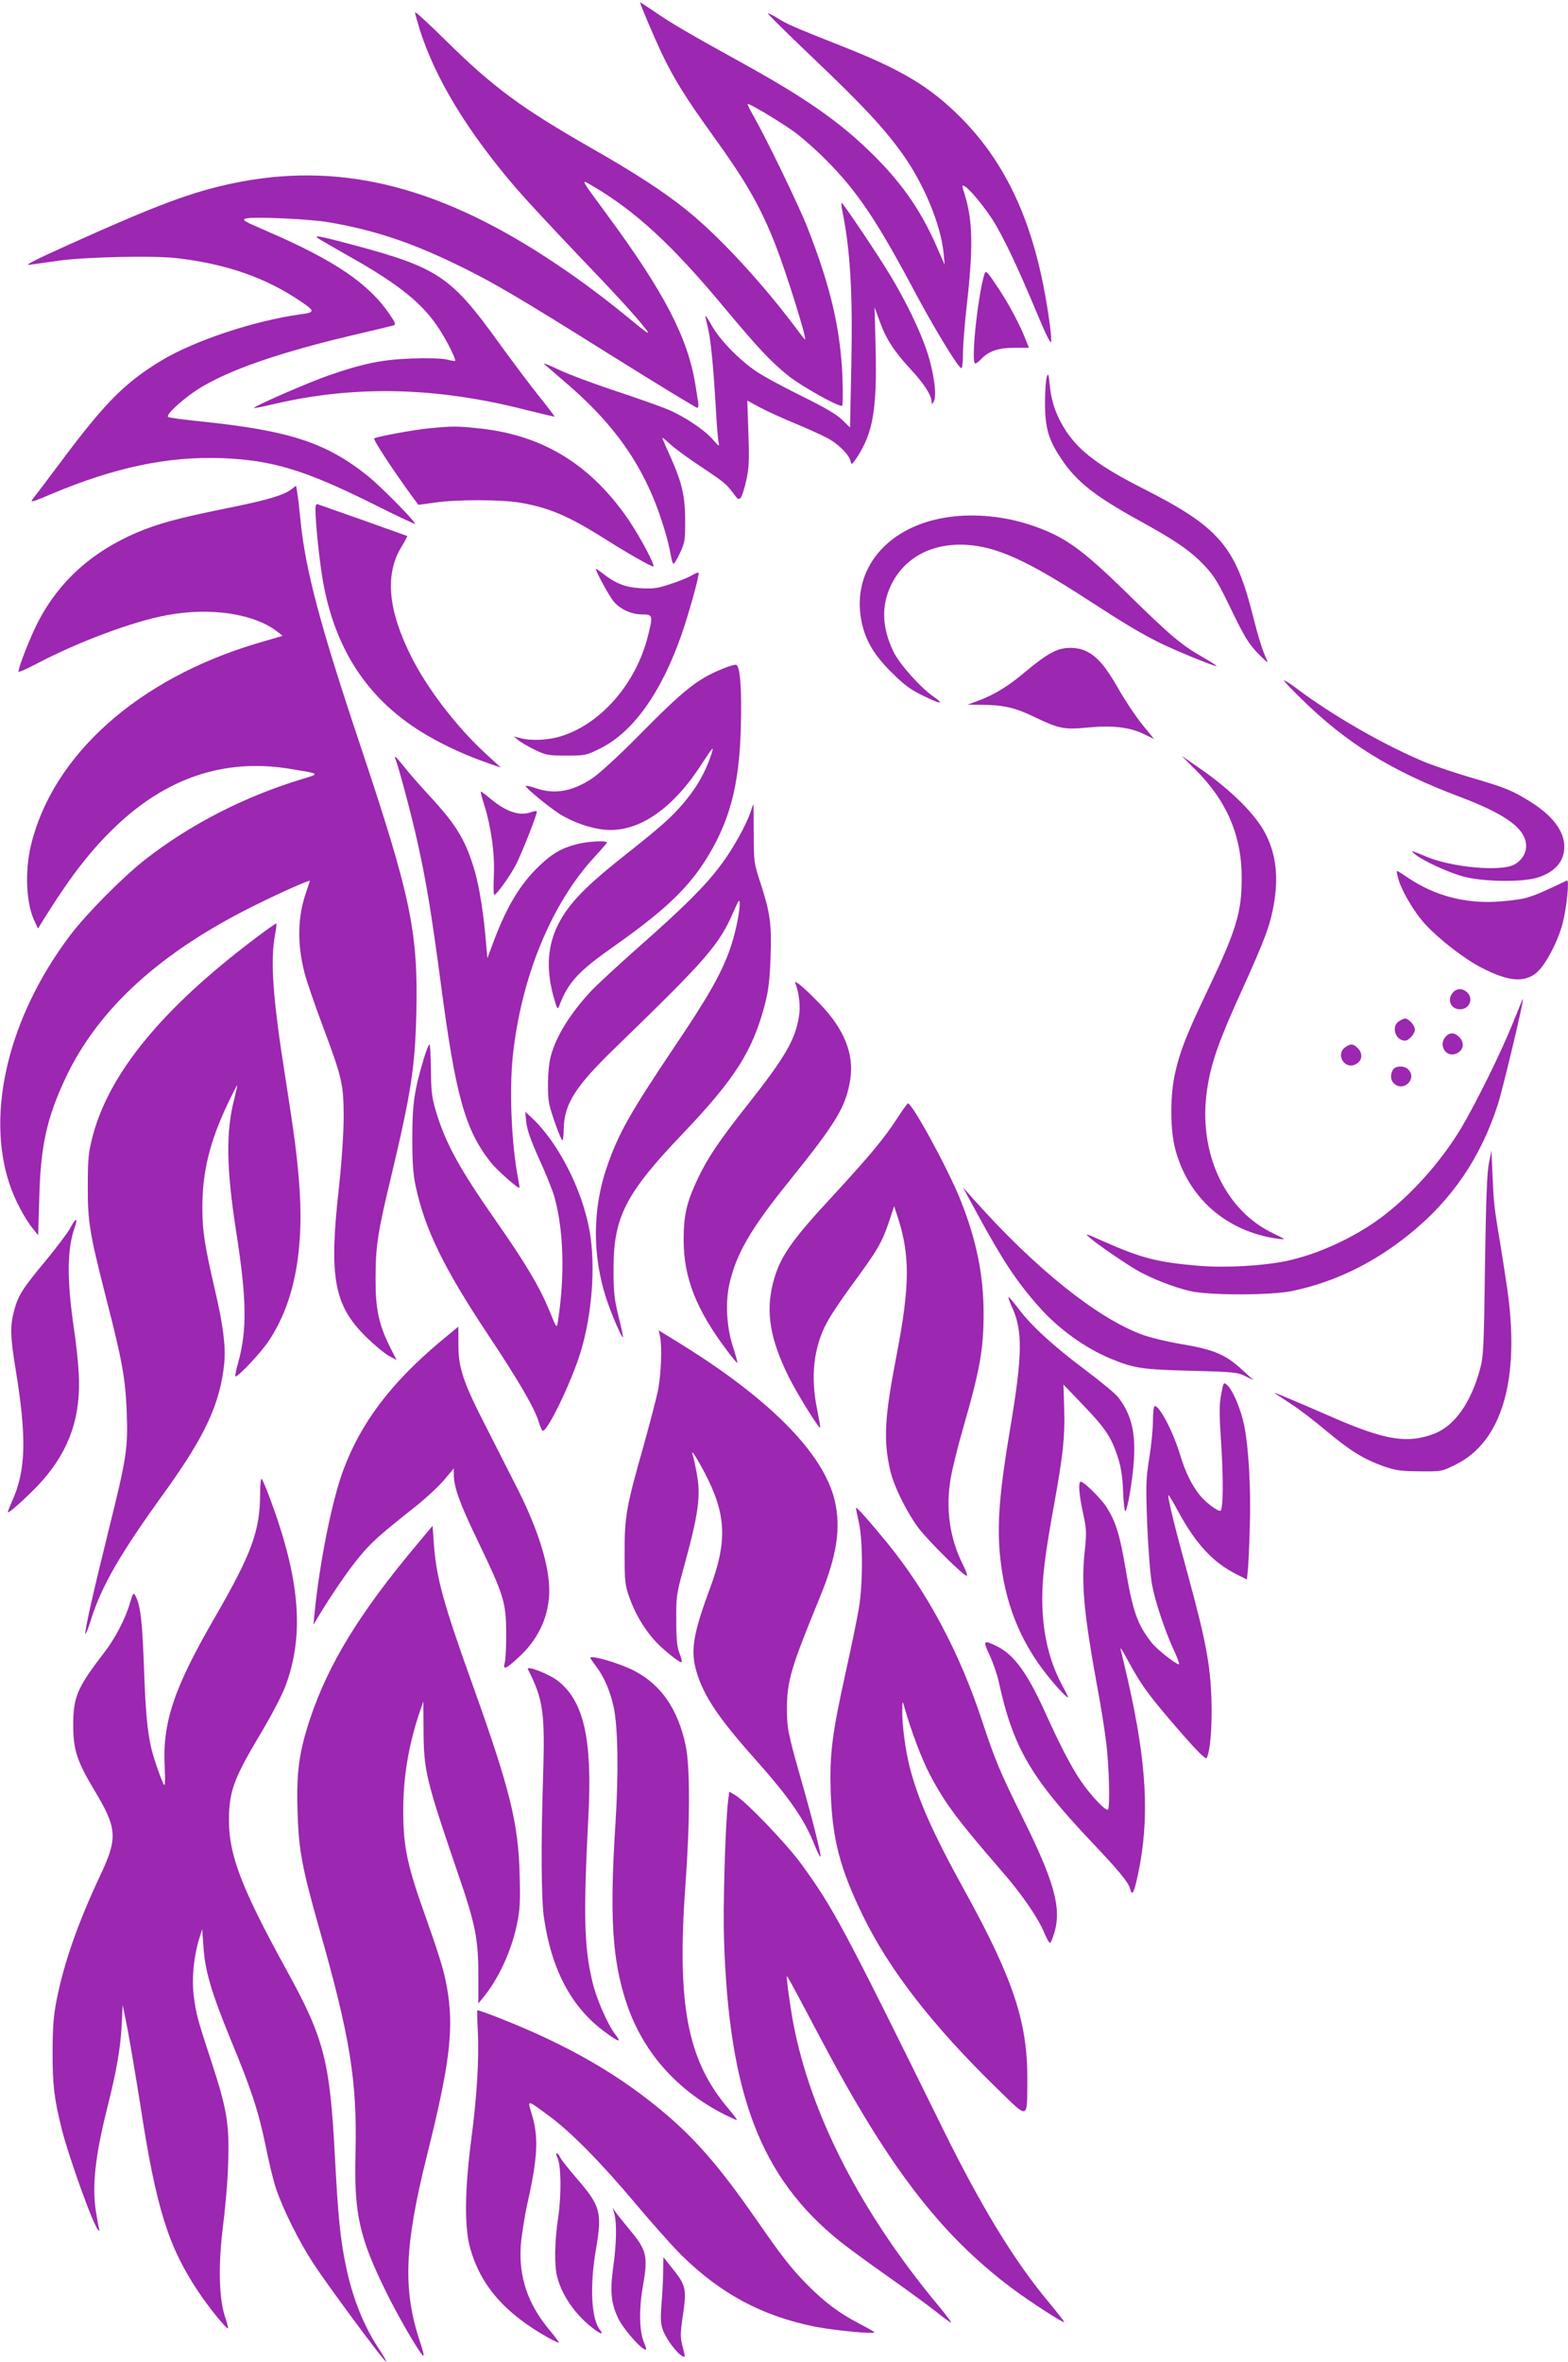 <?xml version="1.0" standalone="no"?>
<!DOCTYPE svg PUBLIC "-//W3C//DTD SVG 20010904//EN"
 "http://www.w3.org/TR/2001/REC-SVG-20010904/DTD/svg10.dtd">
<svg version="1.0" xmlns="http://www.w3.org/2000/svg"
 width="850pt" height="1280pt" viewBox="0 0 850 1280"
 preserveAspectRatio="xMidYMid meet">
<g transform="translate(0,1280) scale(0.1,-0.1)"
fill="#9c27b0" stroke="none">
<path d="M3470 12787 c0 -11 80 -198 120 -282 66 -137 130 -239 274 -439 180
-249 258 -385 340 -594 58 -148 172 -512 160 -512 -2 0 -31 37 -65 83 -182
240 -408 483 -579 620 -123 99 -277 199 -510 332 -385 220 -534 330 -793 585
-92 91 -167 160 -167 153 0 -7 12 -49 26 -95 84 -265 259 -553 526 -863 52
-60 196 -215 319 -344 230 -240 317 -336 373 -406 38 -48 26 -41 -110 71 -138
112 -268 208 -420 307 -610 398 -1142 523 -1709 402 -217 -46 -412 -119 -871
-326 -194 -87 -256 -119 -224 -114 25 3 92 13 150 21 146 22 534 30 657 14
265 -32 474 -106 658 -230 85 -57 85 -63 0 -74 -249 -35 -574 -143 -752 -251
-191 -116 -297 -221 -517 -513 -88 -118 -169 -225 -179 -237 -15 -20 -1 -16
100 27 344 145 633 206 928 195 271 -11 444 -63 813 -246 127 -64 232 -113
232 -110 0 15 -190 207 -258 261 -226 180 -423 244 -902 294 -91 9 -171 20
-178 24 -19 10 91 109 178 161 126 75 305 144 551 213 111 31 179 48 409 102
36 9 73 18 82 20 15 5 13 13 -21 62 -113 166 -298 291 -661 448 -130 56 -142
63 -116 70 44 11 349 -3 451 -21 236 -41 430 -104 670 -219 208 -100 322 -166
852 -498 253 -158 466 -288 472 -288 6 0 9 12 6 28 -2 15 -9 57 -15 94 -40
255 -169 503 -473 916 -154 209 -150 202 -91 168 234 -136 435 -320 716 -658
188 -225 253 -295 352 -375 69 -55 261 -163 290 -163 5 0 6 63 3 153 -11 266
-64 491 -188 809 -49 125 -221 480 -293 607 -20 35 -35 65 -33 67 6 7 180 -98
256 -153 42 -31 119 -99 171 -152 166 -167 273 -326 471 -698 111 -208 235
-413 259 -428 6 -4 10 26 10 77 0 46 9 157 19 248 37 321 35 470 -8 611 -18
56 -18 58 -1 49 26 -14 100 -103 150 -180 55 -85 138 -260 236 -495 51 -123
80 -182 82 -167 5 32 -24 226 -54 362 -79 360 -220 636 -434 851 -168 169
-321 261 -649 390 -258 102 -299 120 -348 152 -25 15 -47 26 -50 24 -2 -3 108
-111 244 -241 267 -254 382 -377 481 -514 119 -165 212 -388 227 -544 l6 -63
-44 100 c-87 200 -196 354 -364 516 -169 164 -354 292 -683 474 -297 164 -398
223 -482 282 -43 29 -78 52 -78 50z"/>
<path d="M4564 11668 c45 -217 59 -448 51 -844 l-7 -341 -42 41 c-29 29 -94
67 -219 129 -98 48 -211 109 -250 136 -90 61 -194 168 -237 244 -18 32 -34 57
-35 55 -2 -2 3 -27 11 -57 16 -64 30 -199 44 -436 5 -93 12 -181 16 -195 5
-21 0 -19 -31 17 -46 53 -151 124 -245 164 -39 16 -167 62 -283 100 -117 39
-255 90 -307 115 -52 25 -88 39 -80 31 8 -7 61 -53 117 -101 229 -196 373
-385 471 -616 41 -96 86 -241 98 -318 4 -23 10 -45 14 -47 4 -3 20 23 36 58
27 58 29 70 28 182 0 132 -19 207 -90 363 -19 41 -34 77 -34 80 0 2 20 -14 44
-36 25 -23 96 -75 158 -116 131 -87 145 -98 183 -149 26 -36 30 -37 42 -22 7
10 20 52 29 94 14 62 16 107 11 253 l-6 177 72 -39 c40 -21 124 -59 187 -85
63 -26 141 -61 173 -78 62 -32 124 -95 129 -131 3 -17 9 -13 36 29 84 129 106
259 99 575 l-6 235 28 -77 c34 -95 77 -161 169 -261 70 -75 112 -140 112 -174
1 -17 1 -17 12 1 18 31 0 161 -37 272 -38 114 -116 275 -201 415 -66 110 -254
389 -261 389 -3 0 -2 -15 1 -32z"/>
<path d="M1736 11501 c18 -11 90 -52 160 -92 268 -151 398 -256 486 -394 43
-66 92 -165 85 -171 -1 -2 -23 2 -47 8 -26 6 -105 8 -190 5 -160 -6 -262 -27
-450 -92 -103 -36 -387 -159 -403 -175 -5 -4 34 3 86 15 446 108 893 100 1386
-26 85 -21 155 -38 157 -37 1 2 -35 50 -81 107 -46 57 -146 190 -222 295 -257
357 -329 405 -782 527 -203 54 -232 59 -185 30z"/>
<path d="M5336 11313 c-37 -125 -74 -483 -49 -483 5 0 18 9 29 21 41 45 94 64
180 64 l82 0 -19 47 c-32 82 -90 190 -147 276 -62 93 -68 100 -76 75z"/>
<path d="M5674 10755 c-5 -16 -9 -79 -9 -140 0 -134 19 -199 87 -300 82 -124
180 -202 423 -336 198 -109 277 -163 352 -242 53 -55 75 -90 147 -240 73 -150
94 -185 146 -239 46 -47 58 -56 47 -33 -23 48 -46 122 -78 249 -93 367 -184
472 -596 680 -230 117 -339 198 -412 307 -52 78 -81 157 -90 249 -7 66 -9 72
-17 45z"/>
<path d="M2328 10479 c-85 -8 -283 -45 -300 -55 -7 -5 103 -173 203 -310 l37
-50 88 12 c125 18 363 17 467 -1 154 -27 258 -71 452 -193 131 -83 253 -152
266 -152 14 0 -64 148 -129 246 -206 305 -470 468 -821 503 -114 12 -137 12
-263 0z"/>
<path d="M1582 10150 c-41 -33 -130 -60 -360 -106 -261 -53 -363 -81 -482
-131 -242 -104 -418 -262 -532 -480 -40 -76 -108 -248 -108 -273 0 -5 42 13
93 40 227 120 529 233 712 266 239 45 480 7 603 -93 l24 -19 -140 -41 c-644
-192 -1106 -605 -1224 -1093 -35 -145 -26 -325 22 -418 l16 -34 59 94 c128
202 234 337 362 459 275 263 588 368 933 314 180 -29 178 -27 75 -58 -312 -95
-606 -246 -850 -437 -121 -95 -316 -292 -404 -408 -332 -439 -459 -958 -330
-1347 29 -88 83 -190 132 -250 l24 -29 6 204 c7 279 41 432 142 647 178 379
521 689 1040 943 139 69 285 133 285 126 0 -1 -9 -26 -19 -57 -48 -135 -51
-281 -11 -438 11 -45 55 -172 96 -282 110 -294 117 -324 117 -509 -1 -96 -11
-243 -27 -388 -53 -477 -25 -626 148 -797 45 -44 100 -90 124 -103 l42 -23
-35 69 c-62 125 -80 207 -79 377 0 169 12 247 81 534 111 465 133 604 140 901
10 441 -30 632 -307 1460 -214 640 -294 939 -321 1210 -6 63 -14 132 -18 152
l-6 36 -23 -18z"/>
<path d="M1710 10039 c0 -75 22 -281 40 -385 67 -382 251 -655 563 -838 106
-62 217 -112 347 -157 l55 -19 -87 80 c-156 145 -310 346 -397 518 -128 254
-146 448 -55 598 19 31 33 58 32 59 -2 1 -109 39 -238 85 -129 45 -241 85
-247 87 -9 4 -13 -6 -13 -28z"/>
<path d="M5152 9999 c-339 -44 -541 -283 -481 -571 21 -99 66 -176 159 -269
69 -69 103 -95 173 -129 95 -47 121 -49 57 -5 -72 50 -186 178 -218 246 -61
129 -65 245 -13 355 72 152 224 233 412 221 163 -10 329 -86 650 -294 202
-131 286 -182 398 -238 79 -39 288 -125 305 -125 6 0 -25 20 -68 45 -120 68
-174 113 -406 340 -259 254 -349 318 -534 380 -138 46 -295 62 -434 44z"/>
<path d="M3230 9717 c0 -15 73 -149 96 -176 36 -43 96 -71 157 -71 56 0 58 -6
28 -122 -65 -255 -255 -472 -470 -538 -68 -22 -165 -26 -221 -10 l-35 9 25
-21 c14 -11 54 -35 90 -52 60 -29 73 -31 171 -31 102 0 107 1 183 39 178 88
331 302 441 618 41 118 99 328 92 334 -2 3 -20 -4 -38 -15 -19 -11 -70 -32
-114 -46 -68 -23 -92 -27 -160 -23 -86 5 -137 25 -207 80 -21 16 -38 28 -38
25z"/>
<path d="M5735 9278 c-44 -16 -90 -47 -177 -119 -92 -78 -168 -124 -251 -155
l-62 -23 75 -1 c117 0 183 -15 284 -64 136 -66 164 -71 292 -59 134 13 228 2
304 -35 l56 -27 -66 81 c-36 45 -93 131 -127 191 -68 119 -113 173 -173 203
-43 22 -107 25 -155 8z"/>
<path d="M3918 9176 c-139 -57 -208 -112 -453 -360 -107 -109 -218 -210 -254
-234 -108 -72 -206 -89 -308 -53 -29 10 -53 15 -53 11 0 -11 119 -109 180
-149 74 -47 171 -81 251 -88 176 -15 360 108 514 343 76 116 79 119 56 51 -31
-90 -79 -171 -146 -250 -70 -81 -116 -122 -329 -291 -222 -176 -307 -269 -362
-391 -49 -113 -52 -238 -8 -385 15 -51 17 -53 26 -30 48 126 101 184 294 320
264 186 391 304 490 455 136 209 192 412 200 730 6 213 -4 339 -26 342 -8 2
-40 -8 -72 -21z"/>
<path d="M6960 9112 c0 -4 42 -48 93 -98 246 -242 489 -393 862 -533 226 -86
332 -156 354 -236 14 -51 -9 -101 -59 -130 -70 -40 -333 -17 -475 41 -89 37
-92 38 -65 15 43 -36 182 -100 265 -122 106 -28 312 -31 397 -6 96 29 148 88
148 167 0 86 -63 169 -184 245 -98 61 -137 77 -316 129 -85 25 -195 62 -244
81 -223 91 -511 255 -718 412 -32 23 -58 39 -58 35z"/>
<path d="M2145 8683 c19 -50 89 -313 119 -451 47 -210 77 -396 126 -765 80
-606 131 -790 270 -966 34 -43 149 -145 156 -138 1 1 -2 22 -7 47 -36 186 -49
477 -29 668 46 428 209 825 444 1079 36 39 66 74 66 77 0 12 -107 6 -163 -9
-85 -22 -134 -51 -205 -119 -101 -97 -172 -214 -243 -400 l-37 -99 -7 79 c-12
154 -36 305 -60 388 -49 170 -98 252 -245 411 -51 55 -113 126 -138 158 -47
59 -59 69 -47 40z"/>
<path d="M6480 8629 c169 -167 251 -357 251 -584 1 -188 -28 -284 -186 -615
-114 -239 -148 -325 -176 -450 -26 -118 -26 -300 1 -404 68 -265 275 -449 553
-489 20 -3 37 -4 37 -2 0 2 -24 14 -52 28 -269 124 -416 443 -364 785 21 141
65 266 189 537 124 274 152 349 172 462 26 148 13 267 -41 377 -53 109 -191
246 -369 368 l-90 62 75 -75z"/>
<path d="M2625 8438 c38 -122 58 -268 52 -385 -2 -56 -2 -103 2 -103 13 1 83
98 117 162 32 62 114 269 114 289 0 5 -12 4 -26 -1 -65 -25 -137 -2 -225 71
-26 22 -49 39 -52 39 -3 0 5 -33 18 -72z"/>
<path d="M4070 8403 c-23 -71 -99 -208 -164 -293 -83 -111 -195 -223 -441
-440 -110 -97 -225 -204 -256 -236 -115 -122 -196 -251 -224 -361 -17 -66 -20
-210 -5 -268 17 -64 61 -185 69 -185 3 0 7 28 7 63 3 136 63 230 288 447 491
476 553 548 632 728 28 65 34 72 34 45 0 -51 -26 -173 -55 -253 -47 -129 -113
-247 -290 -510 -252 -375 -314 -485 -377 -670 -76 -225 -77 -472 -3 -703 28
-85 85 -220 92 -214 2 2 -9 53 -24 113 -23 93 -27 131 -27 254 -1 283 64 410
375 736 284 298 380 449 446 703 19 74 26 132 30 252 7 180 -2 241 -54 402
-36 110 -37 115 -37 270 0 86 -1 157 -2 157 -2 0 -8 -17 -14 -37z"/>
<path d="M7576 8053 c14 -68 86 -192 150 -262 77 -83 211 -187 304 -235 145
-75 230 -83 298 -29 47 38 115 165 142 265 22 83 39 243 24 236 -134 -64 -172
-80 -221 -94 -32 -9 -106 -18 -164 -21 -173 -9 -332 34 -472 127 -32 22 -61
40 -63 40 -3 0 -2 -12 2 -27z"/>
<path d="M1371 7705 c-492 -373 -778 -721 -868 -1060 -23 -89 -27 -119 -27
-270 -1 -196 9 -256 100 -613 87 -337 104 -435 111 -617 7 -197 -1 -247 -98
-637 -84 -341 -131 -547 -126 -562 2 -5 15 28 30 75 57 183 158 358 401 694
219 304 301 481 322 701 8 89 -7 206 -51 394 -56 242 -68 318 -68 445 0 193
39 354 135 558 28 59 52 106 54 105 1 -2 -7 -37 -17 -78 -45 -176 -42 -369 10
-707 59 -375 61 -539 12 -719 -11 -38 -18 -71 -15 -73 9 -10 137 126 181 192
141 211 195 502 163 877 -13 150 -24 234 -70 530 -71 446 -86 650 -59 794 6
32 9 60 7 61 -2 2 -59 -38 -127 -90z"/>
<path d="M4314 7464 c18 -48 26 -120 17 -173 -20 -126 -76 -222 -275 -474
-153 -193 -220 -292 -272 -402 -62 -131 -78 -199 -78 -335 0 -205 68 -378 237
-602 28 -37 52 -66 54 -64 2 2 -8 39 -22 82 -36 106 -44 243 -21 345 36 162
116 300 318 550 264 328 313 409 337 558 22 137 -32 273 -163 409 -44 46 -94
93 -110 105 -28 20 -29 20 -22 1z"/>
<path d="M7877 7422 c-35 -39 -13 -92 38 -92 52 0 75 59 37 93 -24 22 -55 21
-75 -1z"/>
<path d="M8200 7253 c-59 -148 -196 -426 -278 -565 -111 -185 -272 -365 -437
-488 -147 -109 -344 -199 -512 -234 -129 -27 -332 -38 -475 -26 -222 19 -307
40 -513 131 -103 46 -108 47 -75 19 47 -40 192 -139 260 -178 77 -43 195 -89
281 -109 106 -24 441 -24 557 1 229 49 436 149 632 307 230 185 387 415 480
704 27 84 142 566 136 572 -1 1 -26 -59 -56 -134z"/>
<path d="M7582 7264 c-42 -29 -17 -104 35 -104 20 0 53 38 53 60 0 22 -33 60
-53 60 -7 0 -23 -7 -35 -16z"/>
<path d="M7837 7182 c-41 -45 0 -114 55 -93 42 16 50 59 18 91 -25 25 -52 26
-73 2z"/>
<path d="M2296 7058 c-50 -167 -61 -242 -61 -428 0 -130 5 -196 18 -257 50
-234 151 -442 387 -798 173 -260 257 -405 280 -480 7 -22 16 -44 20 -48 20
-23 159 264 209 430 62 209 80 465 47 653 -40 223 -169 476 -311 610 l-38 35
6 -57 c4 -40 24 -98 70 -200 36 -78 72 -169 81 -200 52 -181 59 -434 20 -681
-6 -38 -6 -38 -48 65 -51 123 -126 250 -281 472 -205 293 -279 428 -331 601
-23 78 -27 109 -28 227 -1 76 -4 138 -8 138 -4 0 -19 -37 -32 -82z"/>
<path d="M7292 7124 c-51 -35 -8 -117 50 -95 42 16 50 59 18 91 -24 24 -38 25
-68 4z"/>
<path d="M7550 7001 c-15 -29 -12 -56 8 -74 52 -47 126 28 76 77 -22 23 -71
20 -84 -3z"/>
<path d="M4862 6737 c-66 -103 -150 -204 -340 -410 -237 -255 -296 -341 -332
-482 -40 -158 -15 -305 87 -510 44 -88 162 -279 169 -272 2 1 -6 45 -16 97
-38 181 -19 343 56 479 20 36 77 122 128 191 145 197 166 233 207 354 l26 79
21 -64 c66 -205 64 -372 -8 -745 -65 -335 -72 -459 -34 -624 19 -84 90 -227
153 -311 52 -69 244 -259 261 -259 6 0 -3 26 -19 58 -73 144 -96 306 -67 472
9 52 39 174 67 270 91 315 111 427 111 620 0 211 -39 401 -127 621 -68 168
-260 520 -283 519 -4 -1 -31 -38 -60 -83z"/>
<path d="M8071 6495 c-10 -51 -16 -203 -21 -555 -6 -457 -8 -490 -28 -564 -50
-181 -138 -304 -247 -346 -144 -55 -264 -36 -545 86 -269 117 -337 145 -317
131 11 -6 51 -33 90 -59 40 -25 124 -90 187 -143 128 -107 202 -153 311 -192
64 -22 91 -26 194 -27 120 -1 121 -1 197 37 251 124 350 463 278 957 -6 41
-21 140 -34 220 -37 220 -38 234 -45 385 l-6 140 -14 -70z"/>
<path d="M5296 6225 c139 -256 215 -371 336 -507 103 -118 252 -225 388 -281
129 -53 169 -59 435 -66 233 -6 253 -8 295 -29 l45 -22 -60 55 c-89 83 -154
111 -328 140 -87 15 -178 37 -224 55 -243 93 -570 356 -896 720 l-67 75 76
-140z"/>
<path d="M381 6145 c-13 -25 -73 -104 -132 -176 -127 -152 -152 -192 -173
-274 -22 -81 -20 -140 8 -312 62 -378 57 -554 -20 -722 -13 -30 -23 -55 -21
-57 6 -7 134 111 188 173 148 170 208 347 196 578 -3 61 -15 173 -27 250 -38
265 -37 426 6 546 18 53 4 49 -25 -6z"/>
<path d="M5486 5716 c59 -128 57 -260 -10 -658 -57 -338 -71 -512 -56 -678 24
-261 107 -472 259 -662 56 -70 118 -134 110 -113 -2 6 -18 37 -36 71 -69 132
-103 285 -103 460 0 117 16 246 64 509 49 271 59 364 55 517 l-4 134 100 -104
c124 -129 157 -177 191 -278 20 -60 28 -106 32 -191 2 -62 8 -113 12 -113 11
0 42 179 47 282 9 149 -16 247 -86 336 -14 19 -96 86 -181 150 -171 128 -292
239 -360 331 -25 33 -48 60 -52 61 -4 0 4 -24 18 -54z"/>
<path d="M2384 5527 c-268 -226 -429 -440 -524 -697 -61 -165 -128 -501 -155
-775 l-6 -60 23 38 c74 123 169 262 228 332 66 79 104 113 307 274 56 45 124
108 152 142 l51 61 0 -34 c0 -67 32 -156 130 -359 140 -291 153 -332 154 -494
1 -71 -3 -145 -7 -162 -13 -48 3 -42 83 33 116 110 170 251 155 404 -13 139
-75 317 -179 520 -35 69 -106 209 -158 311 -127 247 -153 324 -153 451 0 54 0
98 -1 98 0 0 -45 -38 -100 -83z"/>
<path d="M3578 5557 c12 -56 6 -209 -12 -297 -10 -47 -45 -179 -77 -295 -95
-334 -103 -383 -103 -580 0 -158 2 -175 26 -243 30 -84 74 -160 129 -224 40
-48 146 -134 154 -126 3 3 -2 25 -12 49 -13 34 -17 76 -17 179 -1 126 2 144
38 275 83 302 96 394 73 520 -8 44 -18 89 -22 100 -13 39 21 -13 65 -97 118
-225 124 -370 28 -628 -91 -246 -106 -337 -72 -451 39 -131 119 -250 314 -469
190 -213 272 -332 326 -470 16 -39 30 -67 32 -62 4 12 -45 208 -108 427 -70
247 -74 270 -74 380 1 147 23 220 178 597 93 227 116 376 81 526 -61 256 -353
552 -847 856 l-107 66 7 -33z"/>
<path d="M6620 5243 c-11 -54 -11 -105 0 -268 12 -189 11 -348 -3 -362 -10 -9
-81 43 -114 85 -42 52 -77 124 -104 212 -38 128 -112 270 -139 270 -6 0 -10
-36 -10 -80 0 -44 -9 -135 -20 -203 -18 -112 -19 -143 -11 -362 6 -139 17
-275 26 -323 18 -95 71 -254 120 -359 19 -40 30 -73 26 -73 -17 0 -118 80
-147 116 -79 101 -103 169 -143 406 -31 183 -53 252 -103 331 -30 46 -122 137
-139 137 -15 0 -10 -71 12 -170 19 -88 20 -103 9 -209 -19 -173 -4 -335 64
-710 20 -105 43 -246 51 -313 17 -125 24 -363 11 -375 -10 -11 -92 75 -145
152 -52 75 -117 201 -200 385 -92 202 -164 301 -253 346 -77 39 -82 34 -43
-47 18 -39 41 -105 50 -147 77 -352 173 -516 500 -862 148 -156 203 -222 211
-256 11 -43 21 -25 43 78 64 301 48 601 -55 1053 -19 83 -37 159 -40 170 -3
11 15 -16 38 -60 78 -144 115 -194 302 -409 79 -90 122 -132 127 -124 20 36
31 178 26 320 -6 186 -31 318 -122 653 -75 272 -118 446 -111 452 2 2 26 -38
54 -90 94 -174 187 -274 313 -338 l58 -29 5 43 c3 23 8 130 11 237 7 212 -6
437 -31 558 -18 86 -61 188 -91 215 -20 18 -21 17 -33 -50z"/>
<path d="M1410 4703 c0 -198 -46 -324 -245 -668 -224 -386 -286 -573 -272
-818 3 -54 2 -95 -3 -91 -11 12 -58 147 -70 200 -22 96 -31 197 -40 448 -9
248 -19 331 -48 381 -8 15 -13 8 -27 -41 -24 -84 -80 -192 -137 -266 -150
-195 -171 -244 -171 -398 0 -133 20 -194 113 -350 126 -209 130 -260 32 -467
-119 -253 -195 -470 -234 -667 -18 -89 -22 -146 -23 -286 0 -181 8 -251 50
-420 39 -154 171 -521 197 -545 8 -7 9 -5 5 7 -3 9 -11 53 -18 99 -20 136 -2
298 61 549 51 203 72 322 79 445 l6 120 28 -140 c14 -77 45 -259 68 -405 85
-555 151 -766 314 -1010 61 -91 154 -205 161 -198 2 2 -6 33 -18 68 -32 102
-35 284 -8 495 12 94 25 244 27 335 7 210 -7 291 -92 550 -77 234 -82 256 -95
356 -11 89 0 208 28 301 l18 58 7 -95 c8 -131 43 -248 146 -500 116 -280 152
-392 191 -580 17 -85 42 -189 56 -230 37 -111 125 -288 200 -403 78 -120 385
-535 397 -536 4 -1 -10 25 -31 57 -88 130 -150 283 -187 462 -30 146 -42 258
-60 603 -27 509 -59 632 -260 997 -260 473 -323 646 -313 859 7 127 35 198
168 421 58 96 119 213 137 261 104 278 80 579 -83 1017 -20 53 -40 101 -45
107 -5 5 -9 -28 -9 -82z"/>
<path d="M4640 4628 c0 -4 7 -40 16 -80 22 -99 22 -331 0 -463 -9 -55 -41
-210 -71 -345 -75 -340 -88 -446 -82 -650 9 -259 50 -416 176 -675 144 -294
376 -592 720 -928 182 -177 168 -180 170 44 2 307 -76 544 -338 1019 -173 313
-255 497 -300 675 -24 95 -41 228 -40 305 1 54 1 54 11 20 37 -132 97 -289
140 -370 82 -155 148 -243 392 -525 104 -119 194 -250 226 -328 13 -31 27 -57
32 -57 4 0 15 26 24 57 39 133 -1 276 -171 619 -126 255 -150 313 -220 524
-122 372 -297 700 -513 965 -97 119 -172 203 -172 193z"/>
<path d="M2259 4428 c-309 -368 -480 -648 -578 -943 -60 -180 -75 -291 -68
-503 6 -208 24 -303 117 -632 169 -593 207 -829 197 -1225 -8 -322 21 -453
168 -750 72 -147 193 -351 201 -342 3 2 -6 38 -20 78 -93 281 -84 516 39 1009
118 472 143 664 115 865 -16 112 -38 186 -117 410 -106 296 -126 391 -127 585
-1 188 29 365 91 547 l18 52 1 -152 c1 -224 12 -269 187 -782 94 -272 110
-354 110 -546 l0 -157 22 27 c85 101 157 255 187 401 17 80 19 122 15 270 -7
280 -53 464 -250 1015 -164 456 -202 595 -215 778 l-7 98 -86 -103z"/>
<path d="M3200 3815 c0 -3 15 -24 33 -48 41 -54 74 -130 93 -216 24 -106 28
-358 10 -640 -32 -500 -17 -737 61 -969 87 -261 271 -470 529 -601 34 -17 65
-31 68 -31 4 0 -15 26 -42 58 -226 264 -284 563 -236 1222 25 342 25 636 1
750 -42 197 -132 328 -277 404 -75 40 -240 89 -240 71z"/>
<path d="M2862 3753 c83 -164 93 -233 82 -583 -12 -366 -10 -667 5 -765 42
-285 151 -488 335 -621 73 -53 87 -56 51 -9 -43 57 -103 195 -124 286 -45 191
-49 362 -21 903 21 409 -25 615 -164 725 -49 39 -177 88 -164 64z"/>
<path d="M3946 3032 c-15 -143 -27 -565 -21 -747 27 -839 200 -1288 628 -1632
41 -33 157 -118 258 -189 101 -71 219 -157 263 -192 43 -35 80 -61 82 -59 2 2
-26 39 -62 83 -424 507 -700 1043 -794 1541 -19 104 -39 253 -34 253 3 0 40
-68 189 -350 364 -687 644 -1051 1030 -1341 95 -71 277 -189 284 -184 2 2 -36
50 -83 107 -185 221 -363 512 -571 933 -540 1096 -595 1200 -769 1440 -82 113
-305 345 -362 377 l-31 18 -7 -58z"/>
<path d="M2588 1905 c-2 -2 -1 -52 2 -112 8 -154 -5 -357 -36 -593 -35 -273
-37 -471 -5 -585 57 -202 187 -352 424 -485 31 -17 57 -29 57 -26 0 4 -25 37
-56 74 -113 137 -162 282 -151 451 4 53 20 156 36 229 57 253 62 364 21 493
-21 70 -24 71 101 -22 116 -86 277 -249 466 -474 88 -105 198 -228 244 -274
214 -212 442 -334 729 -391 103 -20 320 -41 320 -30 0 3 -38 24 -84 48 -105
54 -190 118 -283 213 -88 90 -133 148 -273 350 -190 273 -315 419 -475 558
-257 222 -546 389 -933 540 -55 21 -102 38 -104 36z"/>
<path d="M3021 1108 c21 -38 23 -203 5 -325 -20 -130 -22 -264 -5 -325 25 -94
91 -193 178 -264 49 -41 79 -53 54 -22 -48 59 -57 240 -22 440 34 198 24 233
-103 380 -44 51 -85 103 -91 115 -6 13 -14 23 -19 23 -5 0 -3 -10 3 -22z"/>
<path d="M3331 800 c13 -51 11 -161 -7 -289 -18 -129 -11 -195 27 -275 22 -48
107 -149 139 -166 17 -9 17 -6 -1 40 -24 62 -25 180 -4 300 29 163 21 195 -71
305 -32 39 -67 82 -76 95 l-17 25 10 -35z"/>
<path d="M3595 492 c0 -42 -4 -122 -9 -177 -6 -82 -5 -108 8 -144 17 -47 75
-125 105 -140 16 -9 17 -7 2 49 -14 54 -14 70 1 173 21 139 16 162 -53 248
-28 35 -52 65 -52 66 -1 1 -2 -33 -2 -75z"/>
</g>
</svg>
